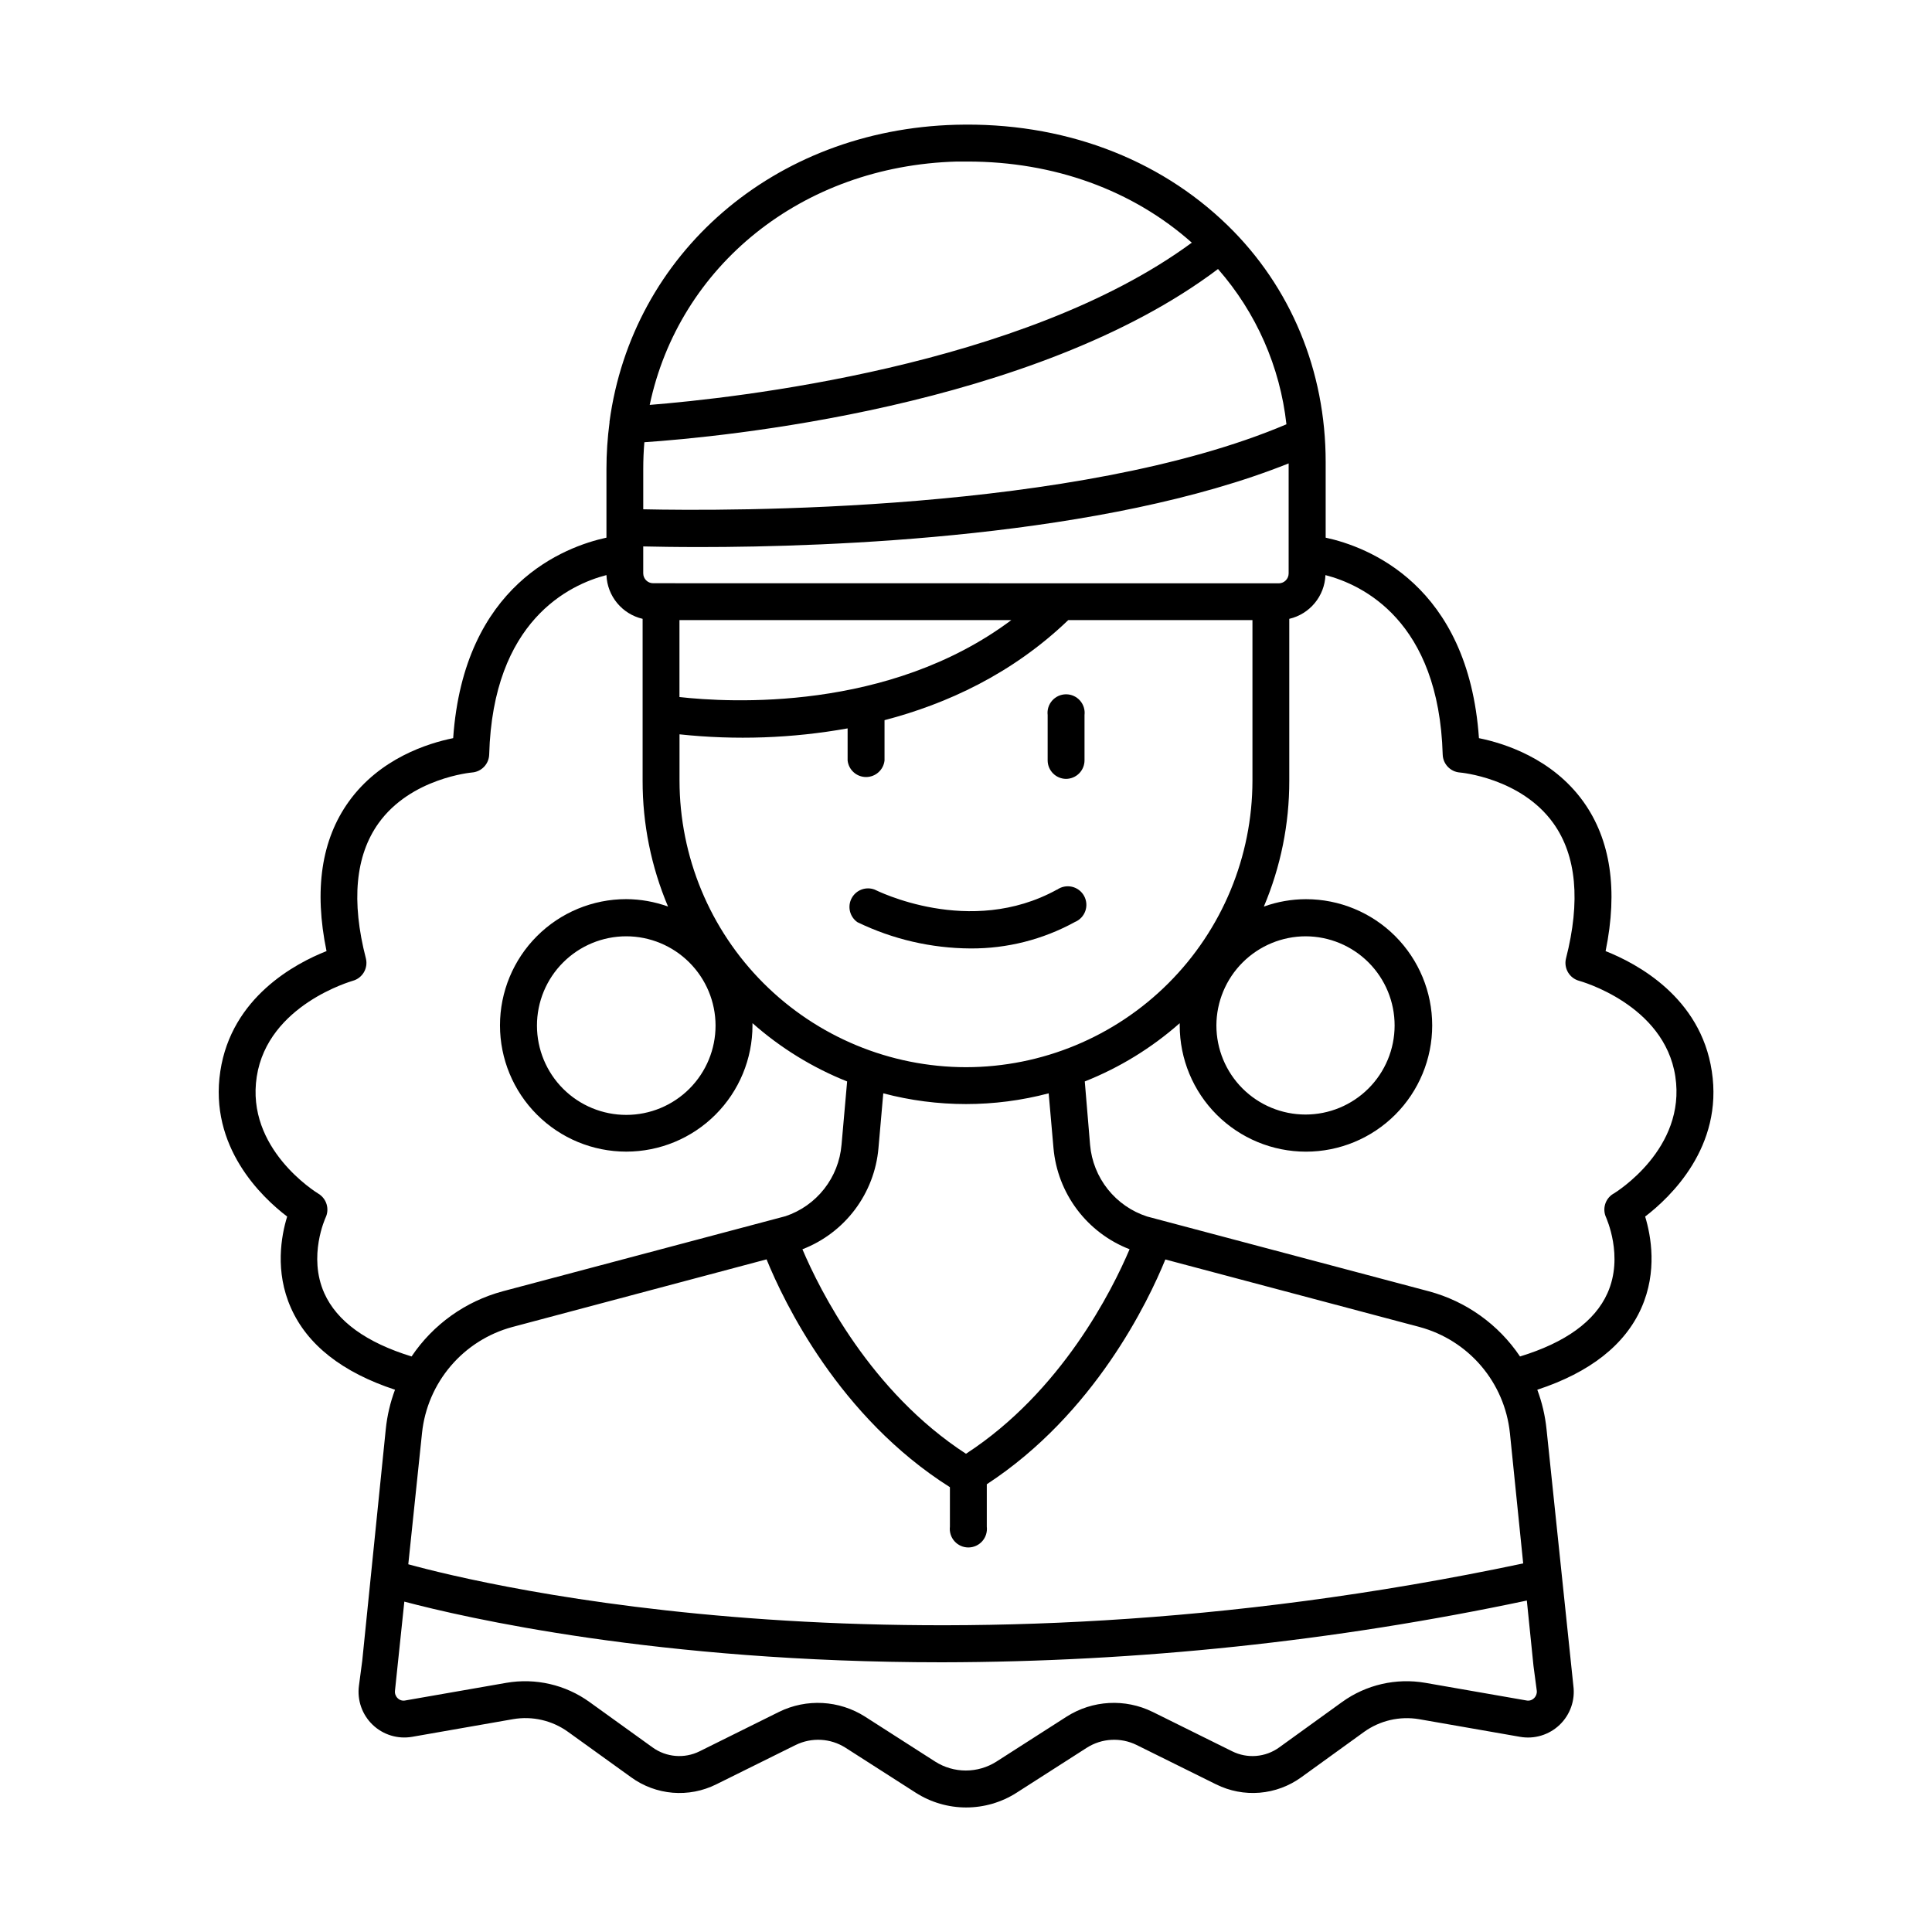 <?xml version="1.0" encoding="UTF-8"?>
<!-- Uploaded to: ICON Repo, www.svgrepo.com, Generator: ICON Repo Mixer Tools -->
<svg fill="#000000" width="800px" height="800px" version="1.1" viewBox="144 144 512 512" xmlns="http://www.w3.org/2000/svg">
 <g>
  <path d="m424.12 379.75c-23.172 12.793-47.93 0.168-48.336 0h0.004c-2.324-0.883-4.941 0.105-6.102 2.305s-0.496 4.918 1.543 6.336c9.34 4.527 19.578 6.902 29.953 6.957 9.664 0.062 19.184-2.348 27.652-6.996 1.301-0.527 2.316-1.59 2.785-2.914 0.469-1.324 0.348-2.785-0.328-4.016-0.68-1.23-1.848-2.113-3.219-2.426s-2.809-0.023-3.953 0.793z"/>
  <path d="m597.64 427.86c-2.953-19.582-19.875-28.535-28.141-31.805 3.324-16.207 1.34-29.52-5.902-39.625-8.254-11.484-21.02-15.469-27.66-16.809-2.832-40.797-29.648-50.766-40.621-53.137v-20.074c0-24.129-9.23-46.387-25.988-62.691-18.461-17.957-43.977-27.406-71.988-26.656-48.367 1.312-85.809 34.297-91.809 78.656v0.254c-0.543 4.082-0.816 8.195-0.816 12.312v18.195c-10.973 2.383-37.777 12.348-40.621 53.137-6.641 1.34-19.406 5.324-27.66 16.809-7.262 10.105-9.25 23.418-5.902 39.625-8.266 3.258-25.172 12.223-28.141 31.805-3.051 20.055 10.953 33.406 17.711 38.543-1.586 5.137-3.285 14.574 0.984 24.176 4.348 9.84 13.637 17.121 27.602 21.719l-0.004-0.008c-1.262 3.367-2.082 6.879-2.449 10.453l-6.238 61.391-0.875 6.621c-0.504 3.824 0.844 7.66 3.629 10.328 2.785 2.672 6.672 3.856 10.473 3.195l26.723-4.676c5.121-0.887 10.379 0.328 14.594 3.363l16.727 12.043v0.004c3.227 2.34 7.035 3.75 11.008 4.082 3.973 0.328 7.957-0.438 11.527-2.215l21.066-10.441v0.004c4.223-2.07 9.215-1.801 13.188 0.719l18.617 11.926c3.992 2.555 8.633 3.914 13.371 3.914 4.742 0 9.383-1.359 13.375-3.914l18.617-11.926c3.965-2.519 8.957-2.793 13.176-0.719l21.078 10.441-0.004-0.004c3.574 1.777 7.559 2.539 11.535 2.211 3.973-0.328 7.781-1.742 11.012-4.078l16.668-12.043v-0.004c4.207-3.008 9.441-4.219 14.543-3.363l26.812 4.684c3.801 0.664 7.688-0.523 10.473-3.191 2.785-2.672 4.133-6.504 3.629-10.328l-7.113-68.016c-0.367-3.574-1.188-7.086-2.449-10.449 13.965-4.594 23.254-11.887 27.602-21.719 4.25-9.605 2.547-19.039 0.984-24.176 6.711-5.144 20.75-18.488 17.66-38.543zm-107.62-35.73c6.262 0.016 12.262 2.512 16.68 6.949 4.418 4.434 6.898 10.441 6.887 16.699-0.008 6.262-2.5 12.262-6.934 16.684-4.43 4.426-10.438 6.906-16.695 6.902-6.262-0.004-12.266-2.496-16.691-6.922-4.426-4.43-6.91-10.434-6.91-16.695 0.02-6.266 2.523-12.266 6.957-16.691 4.438-4.426 10.441-6.918 16.707-6.926zm-90.023 34.688c-20.129-0.023-39.426-8.031-53.66-22.266-14.23-14.234-22.234-33.531-22.258-53.66v-12.289c14.848 1.59 29.848 1.059 44.547-1.574v8.512c0.273 2.492 2.383 4.379 4.891 4.379 2.508 0 4.617-1.887 4.891-4.379v-10.688c16.461-4.301 33.84-12.262 48.688-26.52h48.816v42.559c-0.02 20.129-8.023 39.426-22.258 53.66-14.23 14.234-33.527 22.242-53.656 22.266zm23.191 21.473c0.527 5.898 2.695 11.531 6.258 16.266 3.566 4.731 8.379 8.371 13.906 10.508-4.594 10.824-18.027 37.738-43.355 54.199-25.32-16.453-38.75-43.375-43.344-54.188l-0.004-0.004c5.527-2.133 10.348-5.777 13.91-10.512 3.562-4.738 5.727-10.379 6.242-16.281l1.277-14.535h0.004c14.363 3.793 29.465 3.793 43.828 0zm120.95 75.445 3.523 34.586c-159.86 33.809-275.47 5.719-295.46 0.227l3.641-34.812v-0.004c0.688-6.547 3.344-12.73 7.617-17.742 4.269-5.008 9.957-8.605 16.312-10.32l67.375-17.93c4.586 11.266 19.188 41.801 48.59 60.379v10.469c-0.164 1.398 0.273 2.797 1.207 3.848 0.934 1.055 2.273 1.656 3.68 1.656s2.746-0.602 3.68-1.656c0.934-1.051 1.371-2.449 1.207-3.848v-11.246c28.535-18.648 42.793-48.461 47.32-59.57l67.375 17.898c6.356 1.715 12.043 5.312 16.316 10.32 4.269 5.012 6.926 11.195 7.613 17.742zm-210.51-107.99c0.016 6.281-2.469 12.305-6.902 16.754-4.434 4.449-10.449 6.953-16.73 6.961-6.277 0.008-12.305-2.477-16.75-6.914-4.441-4.434-6.941-10.457-6.945-16.734-0.008-6.281 2.484-12.305 6.926-16.746 4.438-4.441 10.457-6.938 16.738-6.938 6.266 0.008 12.273 2.5 16.707 6.926 4.434 4.426 6.938 10.426 6.957 16.691zm133.16-200.45c10.117 11.535 16.445 25.898 18.129 41.148-55.312 23.508-148.59 23.008-170.45 22.523v-10.684c0-2.394 0.098-4.758 0.297-7.086 19.844-1.348 103.19-9.082 152.02-45.902zm-149.7 83.266c-1.449 0-2.625-1.176-2.625-2.629v-7.125c3.465 0.078 8.531 0.168 14.84 0.168 34.793 0 107.26-2.59 156.2-22.168v29.156c0 1.445-1.172 2.621-2.617 2.625zm6.977 30.16v-20.391h87.949c-32.539 24.344-74.883 21.863-87.949 20.391zm73.516-141.91h2.863c22.867 0 43.73 7.566 59.395 21.5-44.734 32.914-121.54 41.23-143.66 42.992 7.762-36.691 40.168-63.359 81.406-64.492zm-167.64 299.89c-4.387-9.789 0.316-19.938 0.344-20.023 1.082-2.269 0.273-4.992-1.867-6.309-0.789-0.48-19.328-11.984-16.375-31.055 2.953-19.07 25.219-25.289 25.426-25.387 2.574-0.691 4.129-3.312 3.504-5.902-3.938-15.223-2.773-27.285 3.324-35.836 8.602-12.043 24.68-13.461 24.828-13.473 2.488-0.203 4.43-2.238 4.516-4.734 0.984-35.523 21.305-45.047 31.074-47.578v0.004c0.223 5.578 4.144 10.324 9.586 11.59v42.883c-0.02 11.461 2.273 22.812 6.738 33.367-3.551-1.285-7.301-1.949-11.078-1.969-8.875 0-17.383 3.527-23.656 9.801-6.277 6.273-9.801 14.785-9.801 23.656 0 8.875 3.523 17.383 9.801 23.656 6.273 6.277 14.781 9.801 23.656 9.801 8.871 0 17.383-3.523 23.656-9.801 6.273-6.273 9.801-14.781 9.801-23.656v-0.59c7.406 6.559 15.891 11.785 25.082 15.449l-1.484 16.816h-0.004c-0.359 4.254-1.957 8.309-4.594 11.664-2.637 3.359-6.195 5.871-10.242 7.227l-74.953 19.906v0.004c-9.871 2.648-18.449 8.785-24.148 17.266-11.984-3.68-19.789-9.309-23.133-16.777zm320.6 107.33c-0.527 0.535-1.293 0.766-2.027 0.609l-26.812-4.676c-7.723-1.328-15.652 0.496-22.012 5.07l-16.68 12.043c-3.644 2.641-8.449 3.039-12.477 1.031l-21.078-10.441v0.004c-7.293-3.59-15.926-3.113-22.781 1.25l-18.617 11.926c-2.422 1.539-5.234 2.359-8.105 2.359-2.875 0-5.688-0.82-8.109-2.359l-18.609-11.926c-6.859-4.359-15.492-4.836-22.789-1.25l-21.039 10.438c-4.027 2.004-8.832 1.605-12.477-1.031l-16.727-12.043c-6.356-4.574-14.285-6.402-22.004-5.07l-26.793 4.676c-0.734 0.156-1.5-0.074-2.027-0.609-0.531-0.508-0.793-1.238-0.707-1.969l2.481-23.617c15.645 4.152 67.148 16.078 142.46 16.078h-0.004c52.102-0.09 104.05-5.57 155.02-16.363l1.762 17.309 0.875 6.613c0.074 0.727-0.195 1.445-0.727 1.949zm20.988-133.67c-2.144 1.309-2.961 4.023-1.887 6.297 0 0.109 4.742 10.254 0.355 20.043-3.344 7.469-11.148 13.098-23.172 16.777h-0.004c-5.699-8.48-14.277-14.617-24.148-17.266l-74.688-19.828h0.004c-4.106-1.332-7.723-3.84-10.41-7.215-2.688-3.371-4.32-7.461-4.695-11.758l-1.406-16.816c9.215-3.652 17.727-8.879 25.16-15.441v0.59 0.004c0 8.871 3.523 17.383 9.797 23.656 6.277 6.273 14.785 9.797 23.66 9.797 8.871 0 17.383-3.523 23.656-9.797 6.273-6.273 9.797-14.785 9.797-23.656 0-8.875-3.523-17.383-9.797-23.66-6.273-6.273-14.785-9.797-23.656-9.797-3.805 0.008-7.582 0.668-11.16 1.957 4.461-10.543 6.754-21.879 6.738-33.328v-42.922c5.441-1.266 9.363-6.012 9.586-11.59 9.77 2.527 30.051 12.055 31.074 47.578v-0.004c0.086 2.492 2.023 4.527 4.508 4.734 0.168 0 16.234 1.426 24.836 13.473 6.102 8.551 7.223 20.605 3.324 35.836-0.625 2.59 0.926 5.207 3.496 5.902 0.215 0.059 22.574 6.219 25.484 25.348 2.914 19.129-15.637 30.613-16.414 31.086z"/>
  <path d="m426.49 350.41c1.305 0 2.555-0.52 3.481-1.441 0.922-0.922 1.438-2.172 1.438-3.477v-11.996c0.168-1.398-0.273-2.797-1.207-3.848-0.934-1.051-2.269-1.652-3.676-1.652s-2.746 0.602-3.68 1.652c-0.934 1.051-1.375 2.449-1.207 3.848v12.035c0.02 2.676 2.176 4.844 4.852 4.879z"/>
 </g>
</svg>